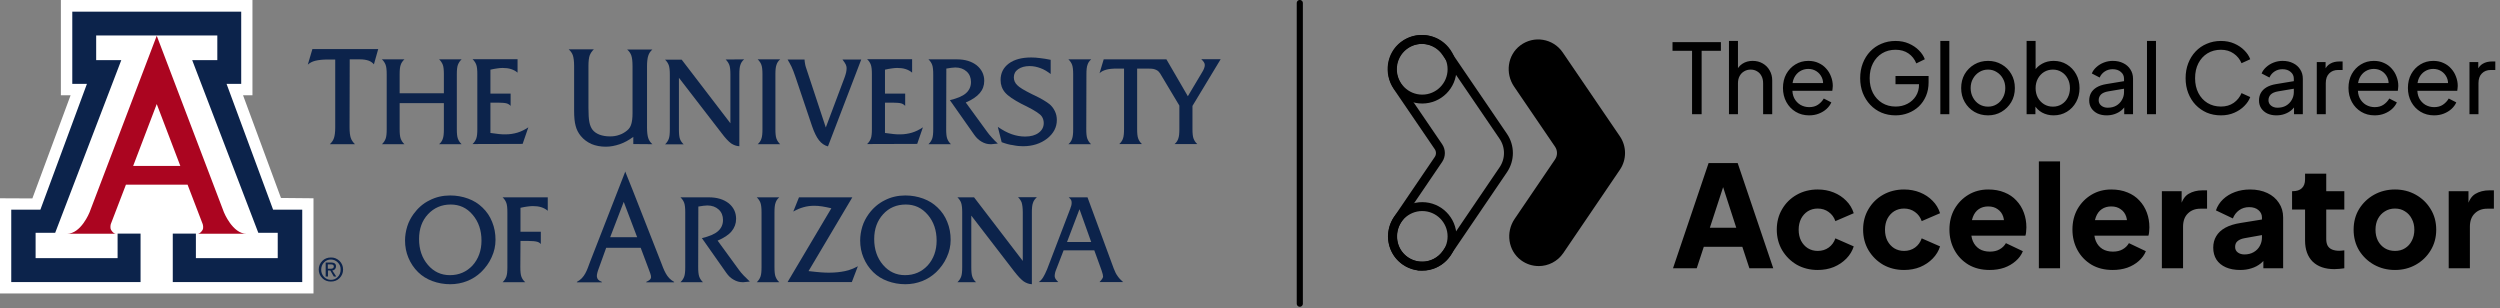 <svg width="795" height="98" viewBox="0 0 795 98" fill="none" xmlns="http://www.w3.org/2000/svg">
<rect x="0" y="0" width="795" height="98" fill="#808080" stroke="none"/>
<path d="M538.074 36.314L538.074 16.161L531.859 16.161L531.859 13.392L547.243 13.392L547.243 16.161L541.12 16.161L541.12 36.314L538.074 36.314ZM549.811 36.314L549.811 13.023L552.672 13.023L552.672 22.961L552.149 22.684C552.56 21.638 553.216 20.828 554.119 20.253C555.042 19.658 556.119 19.361 557.349 19.361C558.539 19.361 559.595 19.628 560.518 20.161C561.462 20.694 562.2 21.433 562.734 22.376C563.288 23.32 563.565 24.386 563.565 25.576L563.565 36.314L560.672 36.314L560.672 26.499C560.672 25.576 560.498 24.797 560.149 24.161C559.821 23.525 559.359 23.033 558.765 22.684C558.17 22.315 557.483 22.13 556.703 22.13C555.944 22.13 555.257 22.315 554.642 22.684C554.026 23.033 553.544 23.535 553.196 24.192C552.847 24.827 552.672 25.597 552.672 26.499L552.672 36.314L549.811 36.314ZM575.29 36.684C573.69 36.684 572.264 36.304 571.013 35.545C569.762 34.786 568.777 33.75 568.059 32.438C567.341 31.104 566.982 29.617 566.982 27.976C566.982 26.315 567.331 24.838 568.028 23.545C568.746 22.253 569.71 21.238 570.921 20.499C572.151 19.74 573.526 19.361 575.044 19.361C576.274 19.361 577.361 19.587 578.305 20.038C579.269 20.469 580.079 21.063 580.736 21.822C581.413 22.561 581.925 23.412 582.274 24.376C582.643 25.32 582.828 26.304 582.828 27.33C582.828 27.556 582.807 27.812 582.766 28.099C582.746 28.366 582.715 28.622 582.674 28.868L569.074 28.868L569.074 26.407L581.013 26.407L579.659 27.515C579.843 26.448 579.741 25.494 579.351 24.653C578.961 23.812 578.387 23.145 577.628 22.653C576.869 22.161 576.008 21.915 575.044 21.915C574.079 21.915 573.197 22.161 572.397 22.653C571.597 23.145 570.972 23.853 570.521 24.776C570.09 25.679 569.915 26.756 569.998 28.007C569.915 29.217 570.1 30.284 570.551 31.207C571.023 32.109 571.68 32.817 572.521 33.33C573.382 33.822 574.315 34.068 575.32 34.068C576.428 34.068 577.361 33.812 578.12 33.299C578.879 32.786 579.495 32.13 579.967 31.33L582.366 32.561C582.038 33.319 581.525 34.017 580.828 34.653C580.151 35.268 579.341 35.761 578.397 36.13C577.474 36.499 576.438 36.684 575.29 36.684ZM602.8 36.684C601.18 36.684 599.682 36.396 598.308 35.822C596.934 35.227 595.744 34.396 594.739 33.33C593.734 32.263 592.944 31.012 592.37 29.576C591.816 28.14 591.539 26.571 591.539 24.868C591.539 23.145 591.816 21.566 592.37 20.13C592.923 18.694 593.703 17.443 594.708 16.376C595.713 15.31 596.903 14.489 598.277 13.915C599.651 13.32 601.149 13.023 602.769 13.023C604.349 13.023 605.764 13.3 607.015 13.853C608.287 14.407 609.354 15.125 610.215 16.007C611.097 16.889 611.723 17.833 612.092 18.838L609.385 20.161C608.851 18.828 608.021 17.771 606.892 16.992C605.764 16.212 604.39 15.822 602.769 15.822C601.169 15.822 599.744 16.202 598.493 16.961C597.262 17.72 596.298 18.776 595.6 20.13C594.903 21.484 594.554 23.063 594.554 24.868C594.554 26.653 594.903 28.222 595.6 29.576C596.318 30.93 597.293 31.986 598.523 32.745C599.775 33.504 601.2 33.884 602.8 33.884C604.195 33.884 605.456 33.586 606.585 32.991C607.713 32.397 608.605 31.576 609.262 30.53C609.918 29.484 610.246 28.273 610.246 26.899L610.246 25.484L611.631 26.776L602.769 26.776L602.769 24.161L613.292 24.161L613.292 26.192C613.292 27.791 613.015 29.238 612.461 30.53C611.908 31.822 611.149 32.93 610.185 33.853C609.22 34.755 608.103 35.453 606.831 35.945C605.559 36.437 604.215 36.684 602.8 36.684ZM617.027 36.314L617.027 13.023L619.888 13.023L619.888 36.314L617.027 36.314ZM632.205 36.684C630.605 36.684 629.159 36.314 627.867 35.576C626.575 34.817 625.549 33.781 624.79 32.468C624.031 31.155 623.652 29.668 623.652 28.007C623.652 26.345 624.021 24.868 624.759 23.576C625.518 22.284 626.544 21.258 627.836 20.499C629.128 19.74 630.585 19.361 632.205 19.361C633.805 19.361 635.251 19.74 636.544 20.499C637.836 21.238 638.851 22.253 639.59 23.545C640.349 24.838 640.728 26.325 640.728 28.007C640.728 29.689 640.338 31.186 639.559 32.499C638.779 33.791 637.744 34.817 636.451 35.576C635.179 36.314 633.764 36.684 632.205 36.684ZM632.205 33.914C633.231 33.914 634.154 33.658 634.974 33.145C635.815 32.632 636.472 31.925 636.944 31.022C637.436 30.12 637.682 29.114 637.682 28.007C637.682 26.879 637.436 25.884 636.944 25.022C636.472 24.14 635.815 23.443 634.974 22.93C634.154 22.397 633.231 22.13 632.205 22.13C631.159 22.13 630.215 22.397 629.374 22.93C628.554 23.443 627.898 24.14 627.405 25.022C626.913 25.884 626.667 26.879 626.667 28.007C626.667 29.114 626.913 30.12 627.405 31.022C627.898 31.925 628.554 32.632 629.374 33.145C630.215 33.658 631.159 33.914 632.205 33.914ZM653.045 36.684C651.711 36.684 650.491 36.386 649.383 35.791C648.296 35.196 647.455 34.355 646.86 33.268L647.26 32.776L647.26 36.314L644.46 36.314L644.46 13.023L647.322 13.023L647.322 23.299L646.891 22.592C647.506 21.607 648.347 20.828 649.414 20.253C650.481 19.658 651.701 19.361 653.075 19.361C654.634 19.361 656.029 19.74 657.26 20.499C658.511 21.258 659.496 22.294 660.214 23.607C660.932 24.899 661.291 26.376 661.291 28.038C661.291 29.658 660.932 31.125 660.214 32.438C659.496 33.75 658.511 34.786 657.26 35.545C656.029 36.304 654.624 36.684 653.045 36.684ZM652.829 33.914C653.875 33.914 654.809 33.658 655.629 33.145C656.45 32.632 657.086 31.935 657.537 31.053C658.009 30.15 658.244 29.145 658.244 28.038C658.244 26.889 658.009 25.884 657.537 25.022C657.086 24.14 656.45 23.443 655.629 22.93C654.809 22.397 653.875 22.13 652.829 22.13C651.783 22.13 650.84 22.387 649.999 22.899C649.178 23.412 648.522 24.12 648.029 25.022C647.558 25.904 647.322 26.909 647.322 28.038C647.322 29.145 647.558 30.15 648.029 31.053C648.522 31.935 649.178 32.632 649.999 33.145C650.84 33.658 651.783 33.914 652.829 33.914ZM669.904 36.684C668.817 36.684 667.853 36.489 667.012 36.099C666.191 35.689 665.545 35.135 665.073 34.438C664.602 33.719 664.366 32.899 664.366 31.976C664.366 31.094 664.55 30.304 664.92 29.607C665.309 28.889 665.904 28.284 666.704 27.791C667.525 27.299 668.55 26.951 669.781 26.745L675.935 25.73L675.935 28.13L670.427 29.053C669.36 29.238 668.581 29.576 668.089 30.068C667.617 30.561 667.381 31.166 667.381 31.884C667.381 32.561 667.648 33.125 668.181 33.576C668.735 34.027 669.422 34.253 670.243 34.253C671.289 34.253 672.191 34.038 672.95 33.607C673.73 33.155 674.335 32.55 674.765 31.791C675.217 31.032 675.442 30.191 675.442 29.268L675.442 25.053C675.442 24.151 675.104 23.422 674.427 22.869C673.771 22.294 672.899 22.007 671.812 22.007C670.868 22.007 670.027 22.253 669.289 22.745C668.571 23.217 668.037 23.853 667.689 24.653L665.196 23.361C665.504 22.602 665.996 21.925 666.673 21.33C667.35 20.715 668.14 20.233 669.043 19.884C669.945 19.535 670.889 19.361 671.873 19.361C673.145 19.361 674.263 19.607 675.227 20.099C676.191 20.571 676.94 21.238 677.473 22.099C678.027 22.94 678.304 23.925 678.304 25.053L678.304 36.314L675.504 36.314L675.504 33.176L676.027 33.361C675.678 34.017 675.206 34.591 674.612 35.084C674.017 35.576 673.319 35.966 672.519 36.253C671.719 36.54 670.848 36.684 669.904 36.684ZM682.741 36.314L682.741 13.023L685.602 13.023L685.602 36.314L682.741 36.314ZM706.252 36.684C704.632 36.684 703.135 36.396 701.76 35.822C700.406 35.227 699.217 34.396 698.191 33.33C697.186 32.263 696.407 31.012 695.853 29.576C695.299 28.14 695.022 26.571 695.022 24.868C695.022 23.145 695.299 21.566 695.853 20.13C696.407 18.694 697.186 17.443 698.191 16.376C699.196 15.31 700.386 14.489 701.76 13.915C703.135 13.32 704.632 13.023 706.252 13.023C707.832 13.023 709.247 13.3 710.499 13.853C711.77 14.407 712.837 15.125 713.698 16.007C714.58 16.889 715.206 17.833 715.575 18.838L712.806 20.099C712.273 18.828 711.442 17.802 710.314 17.023C709.186 16.223 707.832 15.822 706.252 15.822C704.653 15.822 703.227 16.202 701.976 16.961C700.745 17.72 699.781 18.776 699.083 20.13C698.386 21.484 698.037 23.063 698.037 24.868C698.037 26.653 698.386 28.222 699.083 29.576C699.781 30.93 700.745 31.986 701.976 32.745C703.227 33.504 704.653 33.884 706.252 33.884C707.832 33.884 709.186 33.494 710.314 32.714C711.442 31.914 712.273 30.879 712.806 29.607L715.575 30.868C715.206 31.873 714.58 32.817 713.698 33.699C712.837 34.581 711.77 35.299 710.499 35.853C709.247 36.407 707.832 36.684 706.252 36.684ZM723.899 36.684C722.812 36.684 721.848 36.489 721.007 36.099C720.186 35.689 719.54 35.135 719.069 34.438C718.597 33.719 718.361 32.899 718.361 31.976C718.361 31.094 718.545 30.304 718.915 29.607C719.304 28.889 719.899 28.284 720.699 27.791C721.52 27.299 722.545 26.951 723.776 26.745L729.93 25.73L729.93 28.13L724.422 29.053C723.356 29.238 722.576 29.576 722.084 30.068C721.612 30.561 721.376 31.166 721.376 31.884C721.376 32.561 721.643 33.125 722.176 33.576C722.73 34.027 723.417 34.253 724.238 34.253C725.284 34.253 726.186 34.038 726.945 33.607C727.725 33.155 728.33 32.55 728.761 31.791C729.212 31.032 729.438 30.191 729.438 29.268L729.438 25.053C729.438 24.151 729.099 23.422 728.422 22.869C727.766 22.294 726.894 22.007 725.807 22.007C724.863 22.007 724.022 22.253 723.284 22.745C722.566 23.217 722.033 23.853 721.684 24.653L719.192 23.361C719.499 22.602 719.992 21.925 720.668 21.33C721.345 20.715 722.135 20.233 723.038 19.884C723.94 19.535 724.884 19.361 725.868 19.361C727.14 19.361 728.258 19.607 729.222 20.099C730.186 20.571 730.935 21.238 731.468 22.099C732.022 22.94 732.299 23.925 732.299 25.053L732.299 36.314L729.499 36.314L729.499 33.176L730.022 33.361C729.673 34.017 729.202 34.591 728.607 35.084C728.012 35.576 727.314 35.966 726.514 36.253C725.715 36.54 724.843 36.684 723.899 36.684ZM736.736 36.314L736.736 19.73L739.536 19.73L739.536 22.776L739.228 22.345C739.618 21.402 740.212 20.704 741.012 20.253C741.812 19.781 742.787 19.546 743.935 19.546L744.951 19.546L744.951 22.253L743.505 22.253C742.336 22.253 741.392 22.622 740.674 23.361C739.956 24.079 739.597 25.104 739.597 26.438L739.597 36.314L736.736 36.314ZM755.123 36.684C753.523 36.684 752.098 36.304 750.846 35.545C749.595 34.786 748.611 33.75 747.893 32.438C747.175 31.104 746.816 29.617 746.816 27.976C746.816 26.315 747.164 24.838 747.862 23.545C748.58 22.253 749.544 21.238 750.754 20.499C751.985 19.74 753.359 19.361 754.877 19.361C756.108 19.361 757.195 19.587 758.139 20.038C759.103 20.469 759.913 21.063 760.569 21.822C761.246 22.561 761.759 23.412 762.108 24.376C762.477 25.32 762.661 26.304 762.661 27.33C762.661 27.556 762.641 27.812 762.6 28.099C762.579 28.366 762.549 28.622 762.508 28.868L748.908 28.868L748.908 26.407L760.846 26.407L759.492 27.515C759.677 26.448 759.574 25.494 759.185 24.653C758.795 23.812 758.221 23.145 757.462 22.653C756.703 22.161 755.841 21.915 754.877 21.915C753.913 21.915 753.031 22.161 752.231 22.653C751.431 23.145 750.805 23.853 750.354 24.776C749.923 25.679 749.749 26.756 749.831 28.007C749.749 29.217 749.934 30.284 750.385 31.207C750.857 32.109 751.513 32.817 752.354 33.33C753.216 33.822 754.149 34.068 755.154 34.068C756.262 34.068 757.195 33.812 757.954 33.299C758.713 32.786 759.328 32.13 759.8 31.33L762.2 32.561C761.872 33.319 761.359 34.017 760.662 34.653C759.985 35.268 759.174 35.761 758.231 36.13C757.308 36.499 756.272 36.684 755.123 36.684ZM774.023 36.684C772.423 36.684 770.997 36.304 769.746 35.545C768.495 34.786 767.51 33.75 766.792 32.438C766.074 31.104 765.715 29.617 765.715 27.976C765.715 26.315 766.064 24.838 766.762 23.545C767.48 22.253 768.444 21.238 769.654 20.499C770.885 19.74 772.259 19.361 773.777 19.361C775.008 19.361 776.095 19.587 777.038 20.038C778.002 20.469 778.813 21.063 779.469 21.822C780.146 22.561 780.659 23.412 781.007 24.376C781.377 25.32 781.561 26.304 781.561 27.33C781.561 27.556 781.541 27.812 781.5 28.099C781.479 28.366 781.448 28.622 781.407 28.868L767.808 28.868L767.808 26.407L779.746 26.407L778.392 27.515C778.577 26.448 778.474 25.494 778.084 24.653C777.695 23.812 777.12 23.145 776.361 22.653C775.602 22.161 774.741 21.915 773.777 21.915C772.813 21.915 771.931 22.161 771.131 22.653C770.331 23.145 769.705 23.853 769.254 24.776C768.823 25.679 768.649 26.756 768.731 28.007C768.649 29.217 768.833 30.284 769.285 31.207C769.756 32.109 770.413 32.817 771.254 33.33C772.115 33.822 773.049 34.068 774.054 34.068C775.161 34.068 776.095 33.812 776.854 33.299C777.613 32.786 778.228 32.13 778.7 31.33L781.1 32.561C780.772 33.319 780.259 34.017 779.561 34.653C778.884 35.268 778.074 35.761 777.131 36.13C776.208 36.499 775.172 36.684 774.023 36.684ZM785.292 36.314L785.292 19.73L788.092 19.73L788.092 22.776L787.784 22.345C788.174 21.402 788.769 20.704 789.569 20.253C790.369 19.781 791.343 19.546 792.492 19.546L793.507 19.546L793.507 22.253L792.061 22.253C790.892 22.253 789.948 22.622 789.231 23.361C788.513 24.079 788.154 25.104 788.154 26.438L788.154 36.314L785.292 36.314ZM532.014 85.314L543.33 51.86L552.581 51.86L563.897 85.314L556.308 85.314L554.063 78.489L541.804 78.489L539.558 85.314L532.014 85.314ZM543.735 72.427L552.132 72.427L547.013 56.62L548.899 56.62L543.735 72.427ZM578.037 85.853C575.583 85.853 573.367 85.299 571.391 84.192C569.445 83.054 567.889 81.512 566.721 79.566C565.584 77.621 565.015 75.435 565.015 73.01C565.015 70.585 565.584 68.415 566.721 66.499C567.859 64.553 569.416 63.026 571.391 61.919C573.367 60.811 575.583 60.257 578.037 60.257C579.864 60.257 581.555 60.572 583.112 61.2C584.668 61.829 586.001 62.712 587.108 63.85C588.216 64.957 589.009 66.274 589.488 67.801L583.651 70.316C583.231 69.088 582.513 68.116 581.495 67.397C580.507 66.679 579.355 66.319 578.037 66.319C576.87 66.319 575.822 66.604 574.894 67.173C573.996 67.741 573.277 68.535 572.739 69.552C572.23 70.57 571.975 71.738 571.975 73.055C571.975 74.372 572.23 75.54 572.739 76.558C573.277 77.576 573.996 78.369 574.894 78.938C575.822 79.507 576.87 79.791 578.037 79.791C579.385 79.791 580.552 79.432 581.54 78.713C582.528 77.995 583.231 77.022 583.651 75.794L589.488 78.354C589.039 79.791 588.261 81.078 587.153 82.216C586.046 83.353 584.713 84.252 583.157 84.91C581.6 85.539 579.893 85.853 578.037 85.853ZM605.489 85.853C603.034 85.853 600.819 85.299 598.843 84.192C596.897 83.054 595.341 81.512 594.173 79.566C593.036 77.621 592.467 75.435 592.467 73.01C592.467 70.585 593.036 68.415 594.173 66.499C595.311 64.553 596.867 63.026 598.843 61.919C600.819 60.811 603.034 60.257 605.489 60.257C607.315 60.257 609.007 60.572 610.564 61.2C612.12 61.829 613.453 62.712 614.56 63.85C615.668 64.957 616.461 66.274 616.94 67.801L611.102 70.316C610.683 69.088 609.965 68.116 608.947 67.397C607.959 66.679 606.807 66.319 605.489 66.319C604.322 66.319 603.274 66.604 602.346 67.173C601.448 67.741 600.729 68.535 600.19 69.552C599.682 70.57 599.427 71.738 599.427 73.055C599.427 74.372 599.682 75.54 600.19 76.558C600.729 77.576 601.448 78.369 602.346 78.938C603.274 79.507 604.322 79.791 605.489 79.791C606.836 79.791 608.004 79.432 608.992 78.713C609.98 77.995 610.683 77.022 611.102 75.794L616.94 78.354C616.491 79.791 615.713 81.078 614.605 82.216C613.497 83.353 612.165 84.252 610.609 84.91C609.052 85.539 607.345 85.853 605.489 85.853ZM632.717 85.853C630.112 85.853 627.852 85.284 625.936 84.147C624.02 82.979 622.538 81.422 621.49 79.477C620.443 77.531 619.919 75.375 619.919 73.01C619.919 70.555 620.458 68.37 621.535 66.454C622.643 64.538 624.125 63.026 625.981 61.919C627.837 60.811 629.933 60.257 632.268 60.257C634.214 60.257 635.935 60.572 637.432 61.2C638.929 61.799 640.186 62.652 641.204 63.76C642.252 64.867 643.045 66.155 643.584 67.622C644.123 69.059 644.392 70.63 644.392 72.337C644.392 72.816 644.362 73.295 644.302 73.774C644.272 74.223 644.198 74.612 644.078 74.941L625.711 74.941L625.711 70.002L640.261 70.002L637.073 72.337C637.372 71.049 637.357 69.912 637.028 68.924C636.698 67.906 636.115 67.113 635.276 66.544C634.468 65.945 633.465 65.646 632.268 65.646C631.1 65.646 630.097 65.93 629.259 66.499C628.421 67.068 627.792 67.906 627.373 69.014C626.954 70.121 626.789 71.469 626.879 73.055C626.759 74.432 626.924 75.645 627.373 76.692C627.822 77.74 628.511 78.564 629.439 79.162C630.367 79.731 631.489 80.016 632.807 80.016C634.004 80.016 635.022 79.776 635.86 79.297C636.728 78.818 637.402 78.159 637.881 77.321L643.269 79.881C642.79 81.078 642.027 82.126 640.979 83.024C639.961 83.922 638.749 84.626 637.342 85.135C635.935 85.614 634.393 85.853 632.717 85.853ZM648.359 85.314L648.359 51.321L655.094 51.321L655.094 85.314L648.359 85.314ZM671.834 85.853C669.229 85.853 666.969 85.284 665.053 84.147C663.137 82.979 661.655 81.422 660.607 79.477C659.559 77.531 659.035 75.375 659.035 73.01C659.035 70.555 659.574 68.37 660.652 66.454C661.76 64.538 663.242 63.026 665.098 61.919C666.954 60.811 669.049 60.257 671.384 60.257C673.33 60.257 675.052 60.572 676.549 61.2C678.045 61.799 679.303 62.652 680.321 63.76C681.368 64.867 682.162 66.155 682.701 67.622C683.239 69.059 683.509 70.63 683.509 72.337C683.509 72.816 683.479 73.295 683.419 73.774C683.389 74.223 683.314 74.612 683.195 74.941L664.828 74.941L664.828 70.002L679.378 70.002L676.189 72.337C676.489 71.049 676.474 69.912 676.144 68.924C675.815 67.906 675.231 67.113 674.393 66.544C673.585 65.945 672.582 65.646 671.384 65.646C670.217 65.646 669.214 65.93 668.376 66.499C667.538 67.068 666.909 67.906 666.49 69.014C666.071 70.121 665.906 71.469 665.996 73.055C665.876 74.432 666.041 75.645 666.49 76.692C666.939 77.74 667.627 78.564 668.555 79.162C669.483 79.731 670.606 80.016 671.923 80.016C673.121 80.016 674.139 79.776 674.977 79.297C675.845 78.818 676.519 78.159 676.998 77.321L682.386 79.881C681.907 81.078 681.144 82.126 680.096 83.024C679.078 83.922 677.866 84.626 676.459 85.135C675.052 85.614 673.51 85.853 671.834 85.853ZM687.475 85.314L687.475 60.796L693.762 60.796L693.762 66.679L693.313 65.825C693.852 63.76 694.735 62.368 695.962 61.649C697.22 60.901 698.702 60.527 700.408 60.527L701.845 60.527L701.845 66.364L699.734 66.364C698.088 66.364 696.756 66.873 695.738 67.891C694.72 68.879 694.211 70.286 694.211 72.112L694.211 85.314L687.475 85.314ZM712.386 85.853C710.62 85.853 709.093 85.569 707.806 85C706.519 84.431 705.531 83.623 704.842 82.575C704.154 81.497 703.809 80.225 703.809 78.758C703.809 77.381 704.124 76.169 704.752 75.121C705.381 74.043 706.339 73.145 707.626 72.427C708.943 71.708 710.575 71.199 712.521 70.9L720.02 69.687L720.02 74.627L713.733 75.749C712.775 75.929 712.042 76.243 711.533 76.692C711.024 77.112 710.77 77.725 710.77 78.534C710.77 79.282 711.054 79.866 711.623 80.285C712.192 80.704 712.895 80.914 713.733 80.914C714.841 80.914 715.814 80.674 716.652 80.195C717.49 79.716 718.134 79.073 718.583 78.264C719.062 77.426 719.302 76.513 719.302 75.525L719.302 69.148C719.302 68.22 718.927 67.442 718.179 66.813C717.461 66.185 716.473 65.87 715.215 65.87C714.018 65.87 712.955 66.2 712.027 66.858C711.129 67.517 710.47 68.385 710.051 69.463L704.662 66.903C705.141 65.526 705.905 64.344 706.953 63.356C708 62.368 709.258 61.604 710.725 61.065C712.192 60.527 713.793 60.257 715.53 60.257C717.595 60.257 719.421 60.631 721.008 61.38C722.595 62.128 723.822 63.176 724.69 64.523C725.588 65.84 726.037 67.382 726.037 69.148L726.037 85.314L719.751 85.314L719.751 81.363L721.277 81.093C720.559 82.171 719.766 83.069 718.897 83.787C718.029 84.476 717.056 84.985 715.979 85.314C714.901 85.674 713.703 85.853 712.386 85.853ZM742.349 85.584C739.385 85.584 737.08 84.79 735.434 83.204C733.817 81.587 733.009 79.342 733.009 76.468L733.009 66.634L728.877 66.634L728.877 60.796L729.102 60.796C730.359 60.796 731.317 60.482 731.976 59.853C732.664 59.224 733.009 58.281 733.009 57.024L733.009 55.228L739.744 55.228L739.744 60.796L745.492 60.796L745.492 66.634L739.744 66.634L739.744 76.019C739.744 76.857 739.894 77.561 740.194 78.129C740.493 78.668 740.957 79.073 741.586 79.342C742.214 79.611 742.993 79.746 743.921 79.746C744.13 79.746 744.37 79.731 744.639 79.701C744.909 79.671 745.193 79.641 745.492 79.611L745.492 85.314C745.043 85.374 744.534 85.434 743.966 85.494C743.397 85.554 742.858 85.584 742.349 85.584ZM761.609 85.853C759.184 85.853 756.969 85.299 754.963 84.192C752.987 83.084 751.4 81.572 750.203 79.656C749.035 77.71 748.452 75.51 748.452 73.055C748.452 70.57 749.035 68.37 750.203 66.454C751.4 64.538 752.987 63.026 754.963 61.919C756.969 60.811 759.184 60.257 761.609 60.257C764.034 60.257 766.234 60.811 768.21 61.919C770.186 63.026 771.757 64.538 772.925 66.454C774.122 68.37 774.721 70.57 774.721 73.055C774.721 75.51 774.122 77.71 772.925 79.656C771.757 81.572 770.186 83.084 768.21 84.192C766.234 85.299 764.034 85.853 761.609 85.853ZM761.609 79.791C762.836 79.791 763.899 79.507 764.797 78.938C765.725 78.369 766.444 77.576 766.953 76.558C767.491 75.54 767.761 74.372 767.761 73.055C767.761 71.738 767.491 70.585 766.953 69.597C766.444 68.58 765.725 67.786 764.797 67.218C763.899 66.619 762.836 66.319 761.609 66.319C760.381 66.319 759.304 66.619 758.376 67.218C757.448 67.786 756.714 68.58 756.175 69.597C755.666 70.585 755.412 71.738 755.412 73.055C755.412 74.372 755.666 75.54 756.175 76.558C756.714 77.576 757.448 78.369 758.376 78.938C759.304 79.507 760.381 79.791 761.609 79.791ZM778.689 85.314L778.689 60.796L784.976 60.796L784.976 66.679L784.527 65.825C785.066 63.76 785.949 62.368 787.176 61.649C788.434 60.901 789.916 60.527 791.622 60.527L793.059 60.527L793.059 66.364L790.949 66.364C789.302 66.364 787.97 66.873 786.952 67.891C785.934 68.879 785.425 70.286 785.425 72.112L785.425 85.314L778.689 85.314Z" fill="black"/>
<path d="M489.299 84.606C487.354 84.606 485.394 84.011 483.694 82.758C479.572 79.721 478.767 73.857 481.643 69.623L494.506 50.693C495.331 49.476 495.331 47.873 494.506 46.656L481.475 27.53C478.613 23.324 479.376 17.509 483.442 14.451C487.78 11.183 493.918 12.232 496.941 16.669L515.122 43.346C517.305 46.551 517.312 50.763 515.129 53.975L497.13 80.47C495.303 83.157 492.329 84.613 489.306 84.613L489.299 84.606Z" fill="black"/>
<path d="M452.226 84.606C450.28 84.606 448.321 84.011 446.62 82.758C442.498 79.721 441.694 73.857 444.57 69.623L457.432 50.694C458.258 49.476 458.258 47.873 457.432 46.656L444.395 27.53C441.533 23.324 442.296 17.509 446.361 14.451C450.7 11.183 456.837 12.232 459.861 16.669L478.041 43.346C480.225 46.551 480.232 50.764 478.048 53.976L460.049 80.47C458.223 83.157 455.249 84.613 452.226 84.613V84.606Z" stroke="black" stroke-width="2.83" stroke-miterlimit="10"/>
<path d="M452.269 84.662C457.505 84.662 461.751 80.416 461.751 75.179C461.751 69.942 457.505 65.697 452.269 65.697C447.032 65.697 442.786 69.942 442.786 75.179C442.786 80.416 447.032 84.662 452.269 84.662Z" stroke="black" stroke-width="2.83" stroke-miterlimit="10"/>
<path d="M452.268 31.505C457.505 31.505 461.751 27.259 461.751 22.023C461.751 16.786 457.505 12.54 452.268 12.54C447.031 12.54 442.786 16.786 442.786 22.023C442.786 27.259 447.031 31.505 452.268 31.505Z" stroke="black" stroke-width="2.83" stroke-miterlimit="10"/>
<g clip-path="url(#clip0_909_3)">
<path d="M111.159 40.49C111.159 42.031 111.306 43.124 111.551 43.87C111.796 44.615 112.286 45.261 112.874 45.857H104.885C105.523 45.261 105.964 44.615 106.209 43.87C106.454 43.124 106.601 42.031 106.601 40.49V18.924H104.248C102.631 18.924 101.308 19.073 100.278 19.321C99.249 19.57 98.465 20.017 97.877 20.563L99.347 15.594H120.275L118.903 20.464C118.462 19.918 117.874 19.52 117.187 19.271C116.452 19.023 115.57 18.874 114.492 18.874H111.208L111.159 40.49Z" fill="#0C234B"/>
<path d="M127.088 41.087C127.088 42.428 127.186 43.472 127.431 44.118C127.676 44.764 128.068 45.36 128.607 45.857H121.451C121.99 45.36 122.382 44.764 122.627 44.118C122.873 43.472 122.971 42.478 122.971 41.087V23.644C122.971 22.303 122.873 21.259 122.627 20.613C122.382 19.967 121.99 19.371 121.451 18.874H128.607C128.068 19.371 127.627 19.967 127.431 20.613C127.186 21.259 127.088 22.253 127.088 23.644V29.657H141.154V23.644C141.154 22.303 141.056 21.259 140.811 20.613C140.566 19.967 140.174 19.371 139.635 18.874H146.79C146.251 19.371 145.859 19.967 145.614 20.613C145.369 21.259 145.271 22.253 145.271 23.644V41.087C145.271 42.428 145.369 43.472 145.614 44.118C145.859 44.764 146.251 45.36 146.79 45.857H139.635C140.223 45.36 140.615 44.764 140.811 44.118C141.056 43.472 141.154 42.478 141.154 41.087V32.788H127.088V41.087Z" fill="#0C234B"/>
<path d="M150.27 45.808C150.809 45.311 151.201 44.714 151.447 44.068C151.692 43.422 151.79 42.428 151.79 41.037V23.595C151.79 22.253 151.692 21.209 151.447 20.563C151.201 19.917 150.809 19.321 150.27 18.824H164.582V23.098C163.945 22.551 163.258 22.203 162.474 21.955C161.69 21.706 160.808 21.607 159.828 21.607C159.288 21.607 158.749 21.657 158.112 21.756C157.475 21.855 156.74 21.955 155.956 22.154V29.757H162.376V33.682C162.082 33.334 161.641 33.036 161.151 32.887C160.612 32.738 159.681 32.639 158.308 32.639H155.956V42.279C156.936 42.428 157.867 42.528 158.651 42.627C159.435 42.727 160.171 42.727 160.759 42.727C162.082 42.727 163.356 42.528 164.533 42.18C165.709 41.832 166.885 41.236 168.013 40.49L166.199 45.758L150.27 45.808Z" fill="#0C234B"/>
<path d="M201.39 45.808V43.522C199.968 44.565 198.547 45.36 197.077 45.857C195.606 46.354 194.136 46.652 192.666 46.652C190.95 46.652 189.431 46.354 188.108 45.808C186.784 45.211 185.608 44.366 184.677 43.224C183.941 42.329 183.353 41.236 183.059 40.043C182.716 38.85 182.569 37.211 182.569 35.173V21.011C182.569 19.52 182.422 18.377 182.177 17.631C181.932 16.886 181.491 16.29 180.854 15.694H188.843C188.255 16.24 187.813 16.886 187.519 17.631C187.274 18.327 187.127 19.47 187.127 21.011V34.279C187.127 36.316 187.225 37.857 187.421 38.85C187.617 39.844 187.96 40.639 188.402 41.236C188.941 41.931 189.725 42.478 190.656 42.826C191.587 43.174 192.666 43.373 193.989 43.373C195.067 43.373 196.047 43.224 196.979 42.876C197.91 42.578 198.694 42.081 199.429 41.484C200.066 40.987 200.508 40.292 200.753 39.447C200.998 38.602 201.145 37.509 201.145 36.068V21.06C201.145 19.47 200.998 18.327 200.753 17.631C200.508 16.936 200.066 16.29 199.429 15.743H207.467C206.83 16.29 206.389 16.936 206.144 17.731C205.899 18.476 205.752 19.619 205.752 21.06V40.54C205.752 42.031 205.899 43.174 206.144 43.919C206.389 44.665 206.83 45.311 207.467 45.857L201.39 45.808Z" fill="#0C234B"/>
<path d="M236.629 18.874C236.041 19.371 235.649 19.967 235.453 20.613C235.208 21.259 235.11 22.253 235.11 23.644V46.503C234.179 46.454 233.345 46.155 232.512 45.609C231.679 45.013 230.65 43.919 229.424 42.279L215.897 24.738V41.136C215.897 42.528 215.995 43.571 216.24 44.217C216.485 44.863 216.877 45.41 217.417 45.907H211.486C212.025 45.41 212.417 44.814 212.662 44.168C212.907 43.522 213.005 42.528 213.005 41.136V23.744C213.005 22.402 212.907 21.358 212.662 20.712C212.417 20.067 212.025 19.47 211.486 18.973H216.779L232.267 39.198V23.694C232.267 22.352 232.169 21.309 231.924 20.663C231.679 20.017 231.287 19.421 230.748 18.924L236.629 18.874Z" fill="#0C234B"/>
<path d="M246.578 41.087C246.578 42.428 246.677 43.472 246.922 44.118C247.167 44.764 247.559 45.36 248.098 45.857H240.942C241.53 45.36 241.922 44.764 242.118 44.118C242.363 43.472 242.462 42.478 242.462 41.087V23.644C242.462 22.303 242.363 21.259 242.118 20.613C241.873 19.967 241.481 19.371 240.942 18.874H248.098C247.51 19.371 247.118 19.967 246.922 20.613C246.677 21.259 246.578 22.253 246.578 23.644V41.087Z" fill="#0C234B"/>
<path d="M263.291 46.553C262.164 46.255 261.233 45.609 260.449 44.615C259.665 43.621 258.929 42.13 258.243 40.143L252.95 24.439C252.509 23.148 252.117 22.104 251.725 21.259C251.333 20.464 250.891 19.669 250.45 18.924H255.842C255.891 19.371 255.891 19.768 255.989 20.166C256.038 20.564 256.136 20.911 256.234 21.259L262.605 40.54L268.634 24.489C268.83 23.992 268.928 23.495 269.075 22.998C269.173 22.502 269.222 22.054 269.222 21.607C269.222 21.259 269.124 20.862 268.928 20.464C268.732 20.067 268.389 19.57 267.899 18.924H273.878L263.291 46.553Z" fill="#0C234B"/>
<path d="M275.74 45.808C276.28 45.311 276.672 44.714 276.917 44.068C277.162 43.422 277.26 42.428 277.26 41.037V23.595C277.26 22.253 277.162 21.209 276.917 20.563C276.672 19.917 276.28 19.321 275.74 18.824H290.052V23.098C289.415 22.551 288.729 22.203 287.944 21.955C287.16 21.706 286.278 21.607 285.298 21.607C284.808 21.607 284.22 21.657 283.582 21.756C282.945 21.855 282.21 21.955 281.426 22.154V29.757H287.846V33.682C287.552 33.334 287.111 33.036 286.621 32.887C286.131 32.738 285.151 32.639 283.778 32.639H281.426V42.279C282.406 42.428 283.337 42.528 284.122 42.627C284.906 42.727 285.641 42.727 286.229 42.727C287.552 42.727 288.827 42.528 290.003 42.18C291.179 41.832 292.355 41.236 293.483 40.49L291.669 45.758L275.74 45.808Z" fill="#0C234B"/>
<path d="M300.884 41.087C300.884 42.428 300.982 43.472 301.227 44.118C301.472 44.764 301.864 45.36 302.403 45.857H295.247C295.786 45.36 296.178 44.764 296.423 44.118C296.669 43.472 296.767 42.478 296.767 41.087V23.644C296.767 22.303 296.669 21.259 296.423 20.613C296.178 19.967 295.786 19.371 295.247 18.874H304.314C306.912 18.874 308.97 19.52 310.588 20.762C312.156 22.054 312.989 23.694 312.989 25.732C312.989 27.222 312.499 28.514 311.568 29.608C310.588 30.75 309.118 31.744 307.108 32.589L313.921 41.931C314.313 42.478 314.803 43.074 315.391 43.72C315.93 44.366 316.616 45.013 317.303 45.658L315.293 45.857H314.95C314.019 45.857 313.087 45.609 312.156 45.062C311.274 44.565 310.49 43.82 309.853 42.925L302.06 31.844C304.363 31.297 306.079 30.601 307.157 29.657C308.235 28.713 308.774 27.52 308.774 26.079C308.774 24.738 308.333 23.595 307.402 22.75C306.471 21.905 305.295 21.458 303.775 21.458C303.432 21.458 303.04 21.508 302.55 21.557C302.06 21.607 301.521 21.706 300.933 21.806L300.884 41.087Z" fill="#0C234B"/>
<path d="M318.528 45.211L317.303 40.341C318.822 41.385 320.292 42.18 321.714 42.677C323.135 43.174 324.556 43.422 325.978 43.422C327.791 43.422 329.212 43.025 330.291 42.23C331.369 41.434 331.908 40.391 331.908 39.149C331.908 38.801 331.859 38.403 331.761 38.055C331.663 37.708 331.516 37.36 331.271 37.012C330.781 36.266 329.212 35.223 326.468 33.831C325.782 33.484 325.243 33.235 324.85 33.036C322.302 31.695 320.537 30.502 319.606 29.409C318.675 28.316 318.185 26.974 318.185 25.433C318.185 23.247 319.067 21.508 320.782 20.215C322.498 18.924 324.899 18.277 327.889 18.277C328.771 18.277 329.703 18.327 330.732 18.476C331.761 18.576 332.888 18.774 334.114 19.023V23.545C333.035 22.7 331.957 22.054 330.83 21.657C329.752 21.259 328.624 21.011 327.399 21.011C325.929 21.011 324.703 21.358 323.772 22.005C322.841 22.651 322.4 23.545 322.4 24.588C322.4 25.533 322.743 26.377 323.478 27.073C324.164 27.819 325.782 28.763 328.281 30.005C328.428 30.055 328.624 30.154 328.918 30.303C331.026 31.297 332.594 32.241 333.624 33.036C334.408 33.633 334.996 34.428 335.437 35.322C335.878 36.217 336.074 37.161 336.074 38.155C336.074 40.49 335.045 42.428 332.986 44.068C330.928 45.658 328.379 46.503 325.292 46.503C324.311 46.503 323.233 46.404 322.106 46.155C321.126 46.056 319.851 45.708 318.528 45.211Z" fill="#0C234B"/>
<path d="M345.435 41.087C345.435 42.428 345.533 43.472 345.778 44.118C346.024 44.764 346.416 45.36 346.955 45.857H339.75C340.338 45.36 340.73 44.764 340.926 44.118C341.171 43.472 341.269 42.478 341.269 41.087V23.644C341.269 22.303 341.171 21.259 340.926 20.613C340.681 19.967 340.289 19.371 339.75 18.874H347.004C346.416 19.371 346.023 19.967 345.827 20.613C345.582 21.259 345.484 22.253 345.484 23.644L345.435 41.087Z" fill="#0C234B"/>
<path d="M198.351 64.194L194.038 75.425H202.615L198.351 64.194ZM198.841 54.603L201.194 60.467L210.163 83.326C211.143 85.861 211.927 88.345 214.378 89.637V89.786H205.507V89.637C207.614 88.643 207.271 88.196 206.095 85.065L203.742 78.804H192.764L190.509 85.065C189.578 87.55 189.284 88.842 191.391 89.637V89.786H183.451V89.637C185.951 88.345 186.686 85.861 187.617 83.326L198.743 54.802V54.603H198.841Z" fill="#0C234B"/>
<path d="M143.31 65.039C140.419 65.039 138.017 66.082 136.106 68.12C134.194 70.157 133.263 72.791 133.263 76.021C133.263 79.301 134.194 82.034 136.057 84.221C137.919 86.407 140.272 87.5 143.065 87.5C145.957 87.5 148.359 86.457 150.27 84.419C152.133 82.332 153.113 79.698 153.113 76.518C153.113 73.238 152.182 70.505 150.319 68.319C148.457 66.082 146.104 65.039 143.31 65.039ZM143.163 90.382C141.154 90.382 139.292 90.035 137.527 89.389C135.763 88.743 134.243 87.799 132.969 86.556C131.646 85.264 130.616 83.724 129.881 81.984C129.146 80.245 128.803 78.406 128.803 76.468C128.803 74.978 129.048 73.487 129.489 72.046C129.93 70.605 130.616 69.312 131.499 68.07C132.871 66.182 134.537 64.691 136.596 63.697C138.605 62.654 140.811 62.157 143.163 62.157C145.173 62.157 147.084 62.505 148.849 63.151C150.613 63.797 152.133 64.741 153.407 65.983C154.779 67.275 155.808 68.816 156.495 70.555C157.23 72.344 157.573 74.232 157.573 76.27C157.573 78.158 157.181 79.997 156.348 81.786C155.563 83.575 154.387 85.165 152.966 86.556C151.642 87.799 150.172 88.743 148.506 89.389C146.888 90.035 145.075 90.382 143.163 90.382Z" fill="#0C234B"/>
<path d="M165.464 84.966C165.464 86.308 165.562 87.351 165.807 87.997C166.052 88.643 166.444 89.24 167.032 89.737H159.827C160.367 89.24 160.759 88.643 161.004 87.997C161.249 87.351 161.347 86.357 161.347 84.966V67.524C161.347 66.182 161.249 65.138 161.004 64.492C160.759 63.846 160.367 63.25 159.827 62.753H174.188V67.027C173.551 66.48 172.865 66.132 172.08 65.884C171.296 65.635 170.414 65.536 169.434 65.536C168.895 65.536 168.355 65.586 167.669 65.685C167.032 65.784 166.297 65.884 165.513 66.082V73.686H171.982V77.611C171.688 77.263 171.247 76.965 170.757 76.866C170.218 76.717 169.287 76.618 167.914 76.618H165.513L165.464 84.966Z" fill="#0C234B"/>
<path d="M222.024 84.966C222.024 86.308 222.122 87.302 222.367 87.997C222.612 88.643 223.004 89.24 223.543 89.737H216.387C216.926 89.24 217.318 88.643 217.563 87.997C217.809 87.351 217.907 86.357 217.907 84.966V67.524C217.907 66.182 217.809 65.138 217.563 64.492C217.318 63.846 216.926 63.25 216.387 62.753H225.454C228.052 62.753 230.111 63.399 231.728 64.641C233.296 65.933 234.08 67.573 234.08 69.611C234.08 71.102 233.59 72.394 232.659 73.537C231.728 74.679 230.209 75.673 228.199 76.518L235.012 85.86C235.404 86.407 235.894 87.003 236.482 87.6C237.07 88.196 237.707 88.842 238.443 89.538L236.433 89.737H236.09C235.159 89.737 234.228 89.488 233.296 88.941C232.365 88.444 231.63 87.699 230.993 86.805L223.2 75.723C225.503 75.176 227.219 74.481 228.297 73.537C229.375 72.592 229.914 71.4 229.914 69.959C229.914 68.617 229.473 67.474 228.542 66.629C227.611 65.784 226.435 65.337 224.915 65.337C224.572 65.337 224.18 65.387 223.69 65.436C223.2 65.486 222.661 65.586 222.073 65.685L222.024 84.966Z" fill="#0C234B"/>
<path d="M246.284 84.966C246.284 86.308 246.382 87.351 246.627 87.997C246.872 88.643 247.265 89.24 247.804 89.737H240.648C241.187 89.24 241.579 88.643 241.824 87.997C242.069 87.351 242.167 86.357 242.167 84.966V67.524C242.167 66.182 242.069 65.188 241.824 64.492C241.579 63.846 241.187 63.25 240.648 62.753H247.804C247.216 63.25 246.823 63.846 246.627 64.492C246.382 65.138 246.284 66.132 246.284 67.524V84.966Z" fill="#0C234B"/>
<path d="M272.8 84.668L270.888 89.687H250.45L264.37 66.232C263.34 65.983 262.36 65.784 261.429 65.635C260.498 65.486 259.665 65.436 258.88 65.436C257.704 65.436 256.626 65.586 255.548 65.884C254.469 66.182 253.391 66.629 252.264 67.275L254.077 62.753H271.035L257.116 86.208C258.684 86.407 259.959 86.506 261.037 86.606C262.066 86.705 262.997 86.705 263.782 86.705C265.595 86.705 267.261 86.506 268.732 86.208C270.202 85.91 271.574 85.314 272.8 84.668Z" fill="#0C234B"/>
<path d="M288.042 65.039C285.102 65.039 282.7 66.082 280.838 68.12C278.975 70.157 277.995 72.791 277.995 76.021C277.995 79.301 278.926 82.034 280.789 84.221C282.651 86.407 285.004 87.5 287.797 87.5C290.689 87.5 293.091 86.457 295.002 84.419C296.865 82.332 297.845 79.698 297.845 76.518C297.845 73.238 296.914 70.505 295.051 68.319C293.14 66.082 290.836 65.039 288.042 65.039ZM287.895 90.382C285.886 90.382 284.023 90.035 282.259 89.389C280.495 88.743 278.975 87.799 277.701 86.556C276.378 85.264 275.348 83.724 274.613 81.984C273.878 80.245 273.535 78.406 273.535 76.468C273.535 74.978 273.78 73.487 274.221 72.046C274.662 70.605 275.348 69.312 276.231 68.07C277.603 66.182 279.318 64.691 281.328 63.697C283.337 62.654 285.543 62.157 287.895 62.157C289.954 62.157 291.816 62.505 293.581 63.151C295.345 63.797 296.865 64.741 298.139 65.983C299.511 67.275 300.54 68.816 301.227 70.555C301.962 72.344 302.305 74.232 302.305 76.27C302.305 78.158 301.913 79.997 301.08 81.786C300.295 83.575 299.119 85.165 297.698 86.556C296.374 87.799 294.904 88.743 293.238 89.389C291.571 90.035 289.807 90.382 287.895 90.382Z" fill="#0C234B"/>
<path d="M329.653 62.803C329.065 63.3 328.673 63.896 328.477 64.542C328.232 65.188 328.134 66.182 328.134 67.573V90.382C327.203 90.333 326.37 90.035 325.537 89.488C324.703 88.892 323.674 87.798 322.449 86.208L308.872 68.567V84.966C308.872 86.357 308.971 87.401 309.216 88.047C309.461 88.693 309.804 89.24 310.392 89.737H304.461C305.001 89.24 305.393 88.643 305.638 87.997C305.883 87.351 305.981 86.357 305.981 84.966V67.524C305.981 66.182 305.883 65.188 305.638 64.492C305.393 63.846 305.001 63.25 304.461 62.753H309.755L325.242 82.978V67.474C325.242 66.132 325.095 65.138 324.899 64.443C324.654 63.797 324.262 63.2 323.723 62.703H329.653V62.803Z" fill="#0C234B"/>
<path d="M339.309 76.965H347.004L343.279 66.53L339.309 76.965ZM335.731 86.059C335.633 86.308 335.535 86.606 335.486 86.904C335.437 87.202 335.388 87.5 335.388 87.799C335.388 88.047 335.486 88.345 335.633 88.643C335.829 88.941 336.123 89.289 336.515 89.687H330.34C330.83 89.339 331.32 88.842 331.712 88.196C332.104 87.55 332.545 86.705 332.986 85.612L340.338 66.381C340.485 66.033 340.583 65.685 340.681 65.337C340.779 64.989 340.779 64.691 340.779 64.393C340.779 64.095 340.73 63.797 340.583 63.548C340.436 63.3 340.191 63.051 339.848 62.753H345.827L354.159 85.364C354.551 86.407 354.944 87.202 355.434 87.848C355.875 88.494 356.463 89.091 357.149 89.687H349.65L349.748 89.587C350.434 88.842 350.778 88.295 350.778 87.948C350.778 87.55 350.63 86.954 350.336 86.109C350.287 85.96 350.287 85.86 350.238 85.811L347.984 79.599H338.23L335.731 86.059Z" fill="#0C234B"/>
<path d="M370.922 18.874L377.734 30.601L382.292 22.949C382.586 22.501 382.782 22.054 382.929 21.657C383.076 21.259 383.125 20.961 383.125 20.663C383.125 20.365 383.027 20.066 382.831 19.768C382.635 19.47 382.39 19.172 381.998 18.824H388.174L379.205 33.682V41.037C379.205 42.379 379.303 43.422 379.548 44.068C379.793 44.714 380.185 45.311 380.724 45.808H373.519C374.107 45.311 374.499 44.714 374.695 44.068C374.94 43.422 375.039 42.428 375.039 41.037V33.583L368.912 23.346C368.275 22.402 367.834 22.303 367.246 22.054C366.608 21.806 365.53 21.806 364.55 21.806H361.609V41.037C361.609 42.379 361.707 43.422 361.952 44.068C362.197 44.714 362.59 45.311 363.129 45.808H355.924C356.463 45.311 356.904 44.714 357.1 44.068C357.345 43.422 357.443 42.428 357.443 41.037V21.806H355.336C353.865 21.806 352.689 21.905 351.807 22.154C350.925 22.402 350.19 22.75 349.65 23.297L350.974 18.874H370.922Z" fill="#0C234B"/>
<path d="M80.281 -0.01V30.303H77.292L89.349 62.952L99.69 63.051V93.364H0V63.051L10.293 63.101L22.447 30.303H19.36V-0.01H80.281Z" fill="white"/>
<path d="M49.845 11.271H69.107V19.122H61.118L82.144 74.033H88.319V82.084H62.294V74.282H54.942V89.687H96.112V66.679H86.849L72.047 26.676H76.704V3.717H49.845H22.987V26.676H27.643L12.841 66.679H3.578V89.687H44.699V74.282H37.396V82.084H11.322V74.033H17.546L38.572 19.122H30.583V11.271H49.845Z" fill="#0C234B"/>
<path d="M107.973 82.978C108.708 83.724 109.1 84.618 109.1 85.711C109.1 86.805 108.708 87.699 107.973 88.444C107.238 89.19 106.307 89.538 105.228 89.538C104.15 89.538 103.219 89.19 102.484 88.444C101.749 87.699 101.356 86.805 101.356 85.711C101.356 84.618 101.749 83.724 102.484 82.978C103.219 82.233 104.15 81.885 105.228 81.885C106.307 81.835 107.238 82.282 107.973 82.978ZM107.434 83.475C106.846 82.879 106.111 82.531 105.228 82.531C104.346 82.531 103.611 82.829 103.023 83.475C102.435 84.071 102.141 84.867 102.141 85.761C102.141 86.655 102.435 87.401 103.023 88.047C103.611 88.643 104.346 88.991 105.228 88.991C106.111 88.991 106.846 88.693 107.434 88.047C108.022 87.451 108.316 86.655 108.316 85.761C108.365 84.817 108.022 84.071 107.434 83.475ZM103.562 83.475H103.905H105.326C105.817 83.475 106.16 83.575 106.454 83.773C106.699 83.972 106.846 84.27 106.846 84.668C106.846 85.065 106.699 85.413 106.454 85.662C106.258 85.86 106.013 85.96 105.669 86.009L106.944 87.947H106.552H106.16L105.032 86.009H104.297V87.947H103.905H103.562V83.475ZM104.248 85.463H105.179C105.522 85.463 105.718 85.413 105.915 85.264C106.062 85.165 106.16 84.966 106.16 84.717C106.16 84.519 106.062 84.32 105.915 84.22C105.768 84.121 105.522 84.071 105.179 84.071H104.248V85.463Z" fill="#0C234B"/>
<path d="M49.845 11.37L71.214 67.523C71.214 67.523 73.959 74.332 78.37 74.332H62.833C62.833 74.332 63.617 74.431 64.402 73.139C64.843 72.394 64.451 71.251 64.451 71.251L59.648 58.728H49.845H40.043L35.24 71.251C35.24 71.251 34.897 72.394 35.338 73.139C36.122 74.431 36.906 74.332 36.906 74.332H21.32C25.78 74.332 28.476 67.523 28.476 67.523L49.845 11.37ZM49.796 52.765H57.344L49.845 33.086L42.346 52.765H49.796Z" fill="#AB0520"/>
</g>
<line x1="413.338" y1="0.966" x2="413.338" y2="96.573" stroke="black" stroke-width="1.951" stroke-linecap="round"/>
<defs>
<clipPath id="clip0_909_3">
<rect width="388.174" height="93.324" fill="white" transform="translate(0 -0.01)"/>
</clipPath>
</defs>
</svg>
